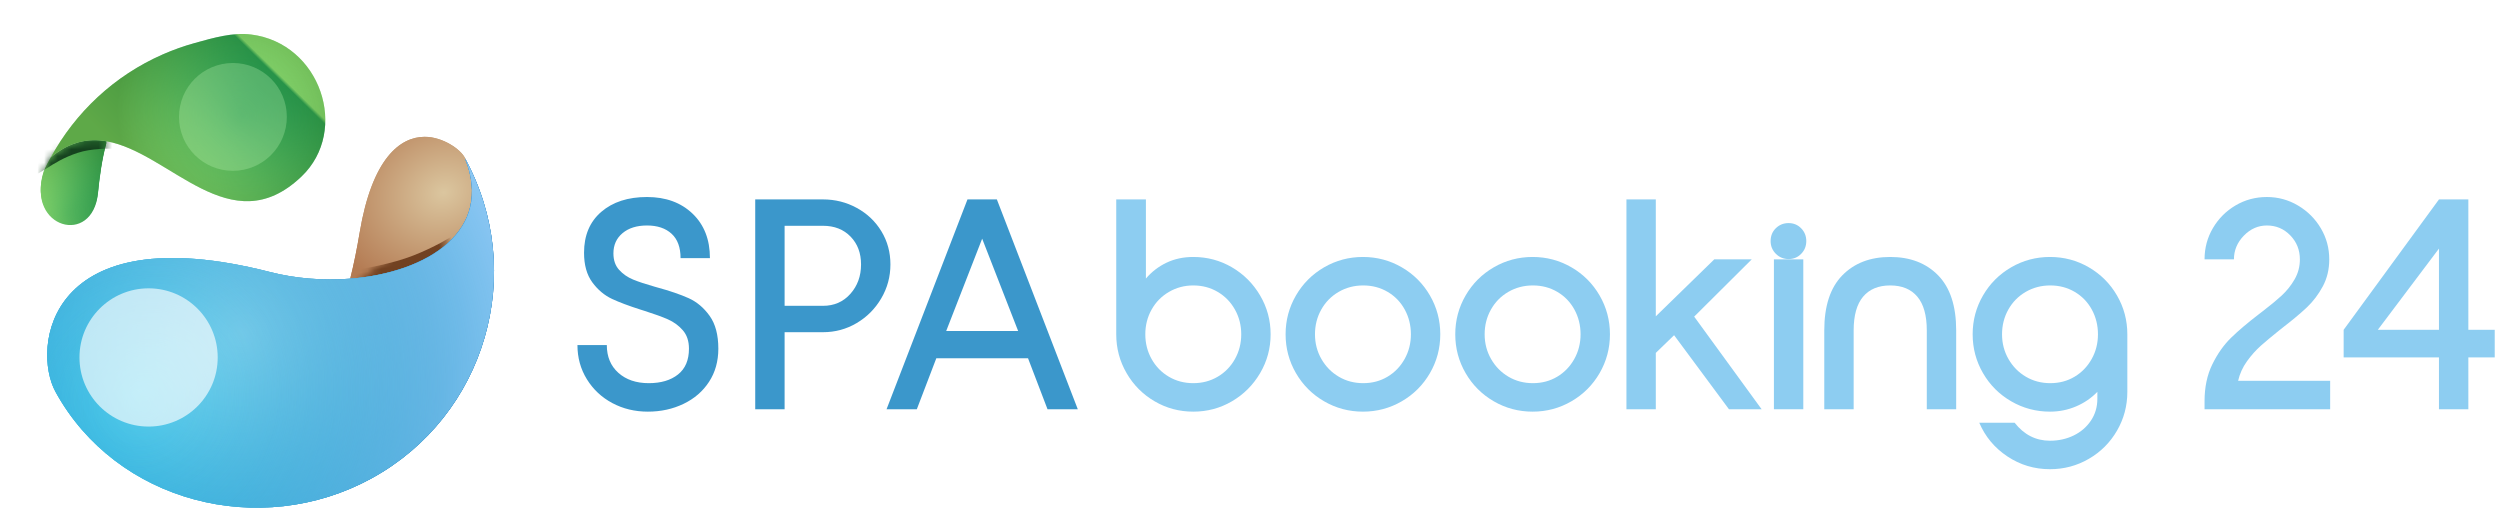<?xml version="1.0" encoding="UTF-8"?> <svg xmlns="http://www.w3.org/2000/svg" xmlns:xlink="http://www.w3.org/1999/xlink" width="368px" height="75px" viewBox="0 0 368 75" version="1.1"><!-- Generator: Sketch 59 (86127) - https://sketch.com --><title>logo</title><desc>Created with Sketch.</desc><defs><linearGradient x1="71.689%" y1="-28.925%" x2="34.348%" y2="88.698%" id="linearGradient-1"><stop stop-color="#C0946D" offset="0%"></stop><stop stop-color="#C9A47D" offset="58.399%"></stop><stop stop-color="#B47B53" offset="100%"></stop></linearGradient><radialGradient cx="63.392%" cy="39.308%" fx="63.392%" fy="39.308%" r="84.918%" gradientTransform="translate(0.634,0.393),scale(1,0.868),rotate(124.537),scale(1,0.887),translate(-0.634,-0.393)" id="radialGradient-2"><stop stop-color="#DBC69F" offset="0%"></stop><stop stop-color="#B47B53" offset="100%"></stop></radialGradient><path d="M45.552,35.024 C56.96,34.129 67.253,27.674 62.471,17.314 C61.86,15.991 59.164,14.141 56.524,14.14 C52.923,14.14 48.776,17.259 46.938,28.262 C46.556,30.552 46.102,32.82 45.552,35.024 Z" id="path-3"></path><path d="M0.174,20.884 C11.582,19.989 21.875,13.534 17.093,3.174 C16.483,1.851 13.786,0 11.146,0 C7.545,-0 3.398,3.118 1.56,14.122 C1.178,16.412 0.725,18.679 0.174,20.884 Z" id="path-4"></path><filter x="-20.5%" y="-75.1%" width="140.9%" height="250.1%" id="filter-6"><feGaussianBlur stdDeviation="1.831" in="SourceGraphic"></feGaussianBlur></filter><linearGradient x1="148.369%" y1="43.262%" x2="12.188%" y2="43.262%" id="linearGradient-7"><stop stop-color="#85D56D" offset="0%"></stop><stop stop-color="#128947" offset="30.289%"></stop><stop stop-color="#85D56D" offset="100%"></stop></linearGradient><radialGradient cx="50%" cy="69.105%" fx="50%" fy="69.105%" r="105.704%" gradientTransform="translate(0.5,0.691),scale(1,0.787),rotate(126.849),scale(1,0.887),translate(-0.5,-0.691)" id="radialGradient-8"><stop stop-color="#85D36B" stop-opacity="0" offset="0%"></stop><stop stop-color="#40852A" stop-opacity="0.561" offset="100%"></stop></radialGradient><path d="M1.488,17.356 C1.111,18.048 0.754,18.629 0.428,19.467 L0.428,19.467 C0.423,19.479 0.418,19.491 0.414,19.503 L0.414,19.503 C-2.105,27.591 7.655,30.304 8.425,22.397 L8.425,22.397 C8.649,20.105 8.985,17.565 9.669,14.995 L9.669,14.995 C9.085,14.893 8.499,14.838 7.911,14.838 L7.911,14.838 C5.805,14.838 3.672,15.545 1.488,17.356" id="path-9"></path><path d="M1.488,17.153 C1.111,17.844 0.754,18.426 0.428,19.264 L0.428,19.264 C0.423,19.276 0.418,19.287 0.414,19.299 L0.414,19.299 C-2.105,27.387 7.655,30.101 8.425,22.194 L8.425,22.194 C8.649,19.901 8.985,17.362 9.669,14.791 L9.669,14.791 C9.085,14.69 8.499,14.635 7.911,14.635 L7.911,14.635 C5.805,14.635 3.672,15.341 1.488,17.153" id="path-10"></path><path d="M1.488,2.688 C1.111,3.379 0.754,3.961 0.428,4.799 L0.428,4.799 C0.423,4.811 0.418,4.822 0.414,4.834 L0.414,4.834 C-2.105,12.922 7.655,15.635 8.425,7.728 L8.425,7.728 C8.649,5.436 8.985,2.897 9.669,0.326 L9.669,0.326 C9.085,0.225 8.499,0.17 7.911,0.17 L7.911,0.17 C5.805,0.17 3.672,0.876 1.488,2.688" id="path-11"></path><filter x="-25.7%" y="-58.4%" width="151.4%" height="216.8%" id="filter-13"><feGaussianBlur stdDeviation="1.424" in="SourceGraphic"></feGaussianBlur></filter><radialGradient cx="21.649%" cy="61.716%" fx="21.649%" fy="61.716%" r="84.234%" gradientTransform="translate(0.216,0.617),scale(0.782,1),rotate(104.619),scale(1,0.909),translate(-0.216,-0.617)" id="radialGradient-14"><stop stop-color="#4AD3F2" offset="0%"></stop><stop stop-color="#2970B0" offset="100%"></stop></radialGradient><radialGradient cx="42.427%" cy="45.931%" fx="42.427%" fy="45.931%" r="53.351%" gradientTransform="translate(0.424,0.459),scale(0.782,1),rotate(57.57),scale(1,1.062),translate(-0.424,-0.459)" id="radialGradient-15"><stop stop-color="#FFFFFF" offset="0%"></stop><stop stop-color="#0397CD" offset="100%"></stop></radialGradient><radialGradient cx="22.949%" cy="64.558%" fx="22.949%" fy="64.558%" r="107.662%" gradientTransform="translate(0.229,0.646),scale(0.782,1),rotate(-150.017),scale(1,1.087),translate(-0.229,-0.646)" id="radialGradient-16"><stop stop-color="#4AD3F2" stop-opacity="0" offset="0%"></stop><stop stop-color="#9FCEFA" offset="100%"></stop></radialGradient><path d="M33.768,34.047 C0.823,25.607 -1.323,45.294 2.17,51.669 C11.07,67.919 32.247,73.436 48.71,64.403 C65.51,55.185 71.656,34.093 62.438,17.293 C66.744,27.936 56.96,34.129 45.552,35.024 C41.648,35.33 37.553,35.017 33.768,34.047 Z" id="path-17"></path><path d="M33.768,34.047 C0.823,25.607 -1.323,45.294 2.17,51.669 C11.07,67.919 32.247,73.436 48.71,64.403 C65.51,55.185 71.656,34.093 62.438,17.293 C66.744,27.936 56.96,34.129 45.552,35.024 C41.648,35.33 37.553,35.017 33.768,34.047 Z" id="path-18"></path><path d="M23.095,17.161 C-9.85,8.72 -9.758,68.698 38.037,47.517 C54.837,38.299 60.812,16.821 51.594,0.021 C55.901,10.664 46.287,17.243 34.879,18.138 C30.974,18.444 26.88,18.131 23.095,17.161 Z" id="path-19"></path><filter x="-49.9%" y="-19.4%" width="199.9%" height="138.8%" id="filter-21"><feGaussianBlur stdDeviation="3.663" in="SourceGraphic"></feGaussianBlur></filter><filter x="-72.0%" y="-72.0%" width="244.0%" height="244.0%" id="filter-22"><feGaussianBlur stdDeviation="4.884" in="SourceGraphic"></feGaussianBlur></filter><linearGradient x1="82.528%" y1="28.559%" x2="30.511%" y2="66.139%" id="linearGradient-23"><stop stop-color="#85D56D" offset="0%"></stop><stop stop-color="#128947" offset="2.056%"></stop><stop stop-color="#85D56D" offset="100%"></stop></linearGradient><radialGradient cx="63.392%" cy="39.308%" fx="63.392%" fy="39.308%" r="68.301%" gradientTransform="translate(0.634,0.393),scale(0.609,1),rotate(-166.421),scale(1,0.887),translate(-0.634,-0.393)" id="radialGradient-24"><stop stop-color="#85D36B" stop-opacity="0" offset="0%"></stop><stop stop-color="#40852A" stop-opacity="0.561" offset="100%"></stop></radialGradient><path d="M22.674,0.33 C25.436,-0.436 28.264,-1.257 30.953,-0.923 C41.175,0.345 45.49,13.201 38.374,19.989 C27.935,29.946 19.018,16.415 9.669,14.791 C6.993,14.327 4.281,14.835 1.488,17.153 C5.079,10.57 10.787,5.151 17.99,1.997 C19.489,1.341 21.051,0.78 22.674,0.33 Z" id="path-25"></path><filter x="-84.6%" y="-84.6%" width="269.2%" height="269.2%" id="filter-26"><feGaussianBlur stdDeviation="4.477" in="SourceGraphic"></feGaussianBlur></filter></defs><g id="Symbols" stroke="none" stroke-width="1" fill="none" fill-rule="evenodd"><g id="menu" transform="translate(-317, -10)"><g id="logo" transform="translate(323, 16)"><g id="Fill-1-Copy-5"><use fill="url(#linearGradient-1)" xlink:href="#path-3"></use><use fill="url(#radialGradient-2)" xlink:href="#path-3"></use></g><g id="Oval" stroke-width="1" transform="translate(45.378, 14.14)"><mask id="mask-5" fill="white"><use xlink:href="#path-4"></use></mask><g id="Mask"></g><path d="M5.506,18.639 C12.082,17.316 20.959,18.668 20.959,17.825 C20.959,16.982 12.411,14.569 6.328,14.569 C0.245,14.569 -7.317,21.182 -5.673,21.793 C-4.029,22.403 -1.07,19.961 5.506,18.639 Z" fill="#714121" filter="url(#filter-6)" mask="url(#mask-5)" transform="translate(7.529, 18.229) rotate(170) translate(-7.529, -18.229) "></path></g><g id="brown-copy-5"><use fill="url(#linearGradient-7)" xlink:href="#path-9"></use><use fill="url(#radialGradient-8)" xlink:href="#path-9"></use></g><g id="brown-copy-7"><use fill="url(#linearGradient-7)" xlink:href="#path-10"></use><use fill="url(#radialGradient-8)" xlink:href="#path-10"></use></g><g id="Oval-Copy-21" stroke-width="1" transform="translate(0, 14.465)"><mask id="mask-12" fill="white"><use xlink:href="#path-11"></use></mask><g id="Mask"></g><path d="M5.432,2.035 C9.502,0.712 14.996,2.064 14.996,1.221 C14.996,0.378 9.706,-2.035 5.941,-2.035 C2.176,-2.035 -2.504,4.578 -1.487,5.189 C-0.469,5.799 1.362,3.358 5.432,2.035 Z" id="Oval" fill="#15421E" filter="url(#filter-13)" mask="url(#mask-12)"></path></g><g id="Fill-7-Copy-6"><use fill="url(#radialGradient-14)" xlink:href="#path-17"></use><use fill-opacity="0.3" fill="url(#radialGradient-15)" style="mix-blend-mode: soft-light;" xlink:href="#path-17"></use><use fill="url(#radialGradient-16)" style="mix-blend-mode: multiply;" xlink:href="#path-17"></use></g><g id="Fill-7-Copy-5"><use fill="url(#radialGradient-14)" xlink:href="#path-18"></use><use fill-opacity="0.3" fill="url(#radialGradient-15)" style="mix-blend-mode: soft-light;" xlink:href="#path-18"></use><use fill="url(#radialGradient-16)" style="mix-blend-mode: multiply;" xlink:href="#path-18"></use></g><g id="reflex-copy-6" stroke-width="1" transform="translate(10.877, 16.886)"><mask id="mask-20" fill="white"><use xlink:href="#path-19"></use></mask><g id="Mask"></g><path d="M45.356,62.32 C48.334,62.32 65.919,37.599 65.919,26.979 C65.919,16.359 44.391,1.433 43.935,6.748 C43.479,12.063 52.381,25.205 52.381,35.825 C52.381,46.445 42.378,62.32 45.356,62.32 Z" id="Oval" fill-opacity="0.758" fill="#FFFFFF" filter="url(#filter-21)" mask="url(#mask-20)" transform="translate(54.918, 33.979) rotate(30) translate(-54.918, -33.979) "></path></g><circle id="Oval-Copy-15" fill-opacity="0.652" fill="#FFFFFF" filter="url(#filter-22)" cx="15.872" cy="46.616" r="10.174"></circle><g id="Fill-10-Copy-7"><use fill="url(#linearGradient-23)" xlink:href="#path-25"></use><use fill="url(#radialGradient-24)" xlink:href="#path-25"></use></g><circle id="Oval-Copy-26" fill-opacity="0.266" fill="#CCFDC1" style="mix-blend-mode: color-burn;" filter="url(#filter-26)" cx="28.285" cy="11.209" r="7.936"></circle><g id="Group" stroke-width="1" transform="translate(79, 23)"><path d="M20.739,22.327 C20.739,20.298 20.312,18.687 19.459,17.496 C18.606,16.304 17.577,15.436 16.37,14.892 C15.164,14.348 13.591,13.811 11.649,13.282 L11.368,13.202 C10.032,12.822 8.978,12.473 8.207,12.157 C7.384,11.818 6.692,11.34 6.133,10.722 C5.574,10.105 5.295,9.296 5.295,8.296 C5.295,7.06 5.744,6.067 6.641,5.317 C7.538,4.567 8.737,4.192 10.237,4.192 C11.767,4.192 12.973,4.596 13.855,5.405 C14.738,6.214 15.179,7.413 15.179,9.002 L19.503,9.002 C19.503,6.266 18.65,4.082 16.944,2.449 C15.238,0.816 13.002,7.10542736e-14 10.237,7.10542736e-14 C7.442,7.10542736e-14 5.199,0.728 3.508,2.184 C1.816,3.64 0.971,5.648 0.971,8.207 C0.971,10.002 1.375,11.451 2.184,12.554 C2.993,13.657 3.964,14.473 5.096,15.003 C6.162,15.501 7.561,16.025 9.291,16.576 L9.904,16.77 C11.355,17.233 12.489,17.644 13.304,18.003 C14.172,18.386 14.907,18.922 15.51,19.614 C16.113,20.305 16.415,21.21 16.415,22.327 C16.415,24.004 15.878,25.269 14.804,26.122 C13.73,26.975 12.296,27.402 10.502,27.402 C8.649,27.402 7.156,26.894 6.023,25.879 C4.891,24.865 4.324,23.504 4.324,21.798 L5.68434189e-14,21.798 C5.68434189e-14,23.651 0.463,25.328 1.39,26.828 C2.317,28.328 3.567,29.498 5.141,30.336 C6.714,31.175 8.457,31.594 10.369,31.594 C12.282,31.594 14.032,31.211 15.62,30.446 C17.209,29.682 18.459,28.601 19.371,27.203 C20.283,25.806 20.739,24.181 20.739,22.327 Z" id="Path" fill="#3B97CB" fill-rule="nonzero"></path><path d="M36.142,0.353 C37.936,0.353 39.598,0.772 41.128,1.611 C42.658,2.449 43.864,3.596 44.746,5.052 C45.629,6.508 46.07,8.134 46.07,9.928 C46.07,11.723 45.621,13.385 44.724,14.914 C43.827,16.444 42.621,17.657 41.106,18.555 C39.591,19.452 37.936,19.9 36.142,19.9 L30.494,19.9 L30.494,31.241 L26.169,31.241 L26.169,0.353 L36.142,0.353 Z M36.142,4.236 L30.494,4.236 L30.494,16.017 L36.142,16.017 C37.789,16.017 39.135,15.429 40.179,14.252 C41.224,13.076 41.746,11.634 41.746,9.928 C41.746,8.251 41.231,6.884 40.201,5.825 C39.172,4.766 37.819,4.236 36.142,4.236 Z" id="Combined-Shape" fill="#3B97CB" fill-rule="nonzero"></path><path d="M61.738,0.353 L73.651,31.241 L69.195,31.241 L66.327,23.739 L52.824,23.739 L49.956,31.241 L45.5,31.241 L57.413,0.353 L61.738,0.353 Z M59.575,6.133 L54.28,19.724 L64.871,19.724 L59.575,6.133 Z" id="Combined-Shape" fill="#3B97CB" fill-rule="nonzero"></path><path d="M83.678,0.353 L83.678,12.002 C84.531,11.002 85.546,10.222 86.723,9.663 C87.899,9.105 89.208,8.825 90.65,8.825 C92.709,8.825 94.606,9.332 96.342,10.347 C98.078,11.362 99.46,12.745 100.49,14.495 C101.519,16.245 102.034,18.15 102.034,20.209 C102.034,22.269 101.519,24.173 100.49,25.924 C99.46,27.674 98.078,29.056 96.342,30.071 C94.606,31.086 92.709,31.594 90.65,31.594 C88.591,31.594 86.693,31.086 84.958,30.071 C83.222,29.056 81.847,27.674 80.832,25.924 C79.817,24.173 79.31,22.269 79.31,20.209 L79.31,0.353 L83.678,0.353 Z M90.65,13.017 C89.355,13.017 88.164,13.333 87.076,13.966 C85.987,14.598 85.134,15.466 84.516,16.569 C83.899,17.672 83.59,18.886 83.59,20.209 C83.59,21.533 83.899,22.747 84.516,23.85 C85.134,24.953 85.98,25.821 87.054,26.453 C88.127,27.086 89.326,27.402 90.65,27.402 C91.974,27.402 93.172,27.086 94.246,26.453 C95.32,25.821 96.165,24.953 96.783,23.85 C97.401,22.747 97.71,21.533 97.71,20.209 C97.71,18.886 97.401,17.672 96.783,16.569 C96.165,15.466 95.32,14.598 94.246,13.966 C93.172,13.333 91.974,13.017 90.65,13.017 Z" id="Combined-Shape" fill="#8DCDF1" fill-rule="nonzero"></path><path d="M115.625,8.825 C117.684,8.825 119.589,9.332 121.339,10.347 C123.089,11.362 124.472,12.745 125.487,14.495 C126.502,16.245 127.009,18.15 127.009,20.209 C127.009,22.269 126.502,24.173 125.487,25.924 C124.472,27.674 123.089,29.056 121.339,30.071 C119.589,31.086 117.684,31.594 115.625,31.594 C113.565,31.594 111.661,31.086 109.91,30.071 C108.16,29.056 106.778,27.674 105.763,25.924 C104.748,24.173 104.24,22.269 104.24,20.209 C104.24,18.15 104.748,16.245 105.763,14.495 C106.778,12.745 108.16,11.362 109.91,10.347 C111.661,9.332 113.565,8.825 115.625,8.825 Z M115.669,13.017 C114.345,13.017 113.139,13.333 112.05,13.966 C110.962,14.598 110.109,15.466 109.491,16.569 C108.873,17.672 108.565,18.886 108.565,20.209 C108.565,21.533 108.881,22.747 109.513,23.85 C110.146,24.953 110.999,25.821 112.073,26.453 C113.146,27.086 114.345,27.402 115.669,27.402 C116.993,27.402 118.184,27.086 119.243,26.453 C120.302,25.821 121.14,24.953 121.758,23.85 C122.376,22.747 122.685,21.533 122.685,20.209 C122.685,18.886 122.383,17.672 121.78,16.569 C121.177,15.466 120.339,14.598 119.265,13.966 C118.191,13.333 116.993,13.017 115.669,13.017 Z" id="Combined-Shape" fill="#8DCDF1" fill-rule="nonzero"></path><path d="M140.6,8.825 C142.659,8.825 144.563,9.332 146.314,10.347 C148.064,11.362 149.447,12.745 150.462,14.495 C151.476,16.245 151.984,18.15 151.984,20.209 C151.984,22.269 151.476,24.173 150.462,25.924 C149.447,27.674 148.064,29.056 146.314,30.071 C144.563,31.086 142.659,31.594 140.6,31.594 C138.54,31.594 136.636,31.086 134.885,30.071 C133.135,29.056 131.752,27.674 130.738,25.924 C129.723,24.173 129.215,22.269 129.215,20.209 C129.215,18.15 129.723,16.245 130.738,14.495 C131.752,12.745 133.135,11.362 134.885,10.347 C136.636,9.332 138.54,8.825 140.6,8.825 Z M140.644,13.017 C139.32,13.017 138.114,13.333 137.025,13.966 C135.937,14.598 135.084,15.466 134.466,16.569 C133.848,17.672 133.54,18.886 133.54,20.209 C133.54,21.533 133.856,22.747 134.488,23.85 C135.121,24.953 135.974,25.821 137.047,26.453 C138.121,27.086 139.32,27.402 140.644,27.402 C141.967,27.402 143.159,27.086 144.218,26.453 C145.277,25.821 146.115,24.953 146.733,23.85 C147.351,22.747 147.66,21.533 147.66,20.209 C147.66,18.886 147.358,17.672 146.755,16.569 C146.152,15.466 145.314,14.598 144.24,13.966 C143.166,13.333 141.967,13.017 140.644,13.017 Z" id="Combined-Shape" fill="#8DCDF1" fill-rule="nonzero"></path><polygon id="Path" fill="#8DCDF1" fill-rule="nonzero" points="154.411 0.353 158.735 0.353 158.735 17.562 167.339 9.178 172.855 9.178 164.383 17.606 174.311 31.241 169.502 31.241 161.427 20.342 158.735 22.945 158.735 31.241 154.411 31.241"></polygon><path d="M178.283,9.133 C177.547,9.133 176.922,8.876 176.407,8.361 C175.892,7.846 175.635,7.221 175.635,6.486 C175.635,5.721 175.892,5.089 176.407,4.589 C176.922,4.088 177.547,3.838 178.283,3.838 C179.018,3.838 179.636,4.096 180.136,4.611 C180.636,5.125 180.886,5.75 180.886,6.486 C180.886,7.221 180.636,7.846 180.136,8.361 C179.636,8.876 179.018,9.133 178.283,9.133 Z" id="Path" fill="#8DCDF1" fill-rule="nonzero"></path><polygon id="Path" fill="#8DCDF1" fill-rule="nonzero" points="176.12 9.178 180.445 9.178 180.445 31.241 176.12 31.241"></polygon><path d="M202.949,19.636 C202.949,16.047 202.066,13.348 200.301,11.539 C198.536,9.73 196.183,8.825 193.241,8.825 C190.299,8.825 187.946,9.73 186.181,11.539 C184.416,13.348 183.533,16.047 183.533,19.636 L183.533,31.241 L187.858,31.241 L187.858,19.636 C187.858,17.429 188.321,15.775 189.248,14.672 C190.174,13.569 191.505,13.017 193.241,13.017 C194.977,13.017 196.308,13.569 197.234,14.672 C198.161,15.775 198.624,17.429 198.624,19.636 L198.624,31.241 L202.949,31.241 L202.949,19.636 Z" id="Path" fill="#8DCDF1" fill-rule="nonzero"></path><path d="M216.76,8.825 C218.819,8.825 220.724,9.332 222.474,10.347 C224.224,11.362 225.607,12.745 226.622,14.495 C227.637,16.245 228.144,18.15 228.144,20.209 L228.144,28.681 C228.144,30.741 227.637,32.645 226.622,34.396 C225.607,36.146 224.224,37.529 222.474,38.543 C220.724,39.558 218.819,40.066 216.76,40.066 C214.465,40.066 212.377,39.441 210.494,38.19 C208.611,36.94 207.229,35.286 206.346,33.226 L211.553,33.226 C212.936,34.991 214.671,35.874 216.76,35.874 C218.025,35.874 219.187,35.616 220.246,35.102 C221.305,34.587 222.15,33.859 222.783,32.917 C223.415,31.976 223.732,30.902 223.732,29.696 L223.732,28.681 C222.849,29.593 221.805,30.307 220.599,30.821 C219.393,31.336 218.113,31.594 216.76,31.594 C214.701,31.594 212.796,31.086 211.046,30.071 C209.295,29.056 207.913,27.674 206.898,25.924 C205.883,24.173 205.375,22.269 205.375,20.209 C205.375,18.15 205.883,16.245 206.898,14.495 C207.913,12.745 209.295,11.362 211.046,10.347 C212.796,9.332 214.701,8.825 216.76,8.825 Z M216.804,13.017 C215.48,13.017 214.274,13.333 213.186,13.966 C212.097,14.598 211.244,15.466 210.626,16.569 C210.009,17.672 209.7,18.886 209.7,20.209 C209.7,21.533 210.016,22.747 210.648,23.85 C211.281,24.953 212.134,25.821 213.208,26.453 C214.281,27.086 215.48,27.402 216.804,27.402 C218.128,27.402 219.319,27.086 220.378,26.453 C221.437,25.821 222.275,24.953 222.893,23.85 C223.511,22.747 223.82,21.533 223.82,20.209 C223.82,18.886 223.518,17.672 222.915,16.569 C222.312,15.466 221.474,14.598 220.4,13.966 C219.326,13.333 218.128,13.017 216.804,13.017 Z" id="Combined-Shape" fill="#8DCDF1" fill-rule="nonzero"></path><path d="M239.51,30.049 C239.51,27.99 239.893,26.181 240.658,24.622 C241.423,23.063 242.349,21.754 243.438,20.695 C244.493,19.668 245.853,18.516 247.517,17.241 L248.046,16.835 C249.223,15.93 250.157,15.157 250.851,14.517 C251.615,13.811 252.255,13.01 252.77,12.112 C253.285,11.215 253.542,10.237 253.542,9.178 C253.542,7.795 253.072,6.619 252.13,5.648 C251.189,4.677 250.042,4.192 248.688,4.192 C247.394,4.192 246.262,4.692 245.291,5.692 C244.32,6.692 243.835,7.854 243.835,9.178 L239.51,9.178 C239.51,7.501 239.922,5.964 240.746,4.567 C241.57,3.17 242.68,2.059 244.077,1.236 C245.475,0.412 247.012,0 248.688,0 C250.336,0 251.866,0.419 253.278,1.258 C254.69,2.096 255.807,3.214 256.631,4.611 C257.455,6.008 257.867,7.531 257.867,9.178 C257.867,10.649 257.55,11.973 256.918,13.149 C256.285,14.326 255.513,15.348 254.601,16.216 L254.427,16.381 C253.536,17.212 252.373,18.18 250.939,19.283 L250.451,19.672 C249.383,20.53 248.516,21.253 247.85,21.842 C247.085,22.519 246.387,23.298 245.754,24.181 C245.122,25.063 244.688,26.019 244.452,27.049 L257.999,27.049 L257.999,31.241 L239.51,31.241 L239.51,30.049 Z" id="Path" fill="#8DCDF1" fill-rule="nonzero"></path><path d="M278.341,0.353 L278.341,19.547 L282.224,19.547 L282.224,23.607 L278.341,23.607 L278.341,31.241 L274.016,31.241 L274.016,23.607 L259.985,23.607 L259.985,19.547 L274.016,0.353 L278.341,0.353 Z M274.016,7.59 L265.015,19.547 L274.016,19.547 L274.016,7.59 Z" id="Combined-Shape" fill="#8DCDF1" fill-rule="nonzero"></path></g></g></g></g></svg> 